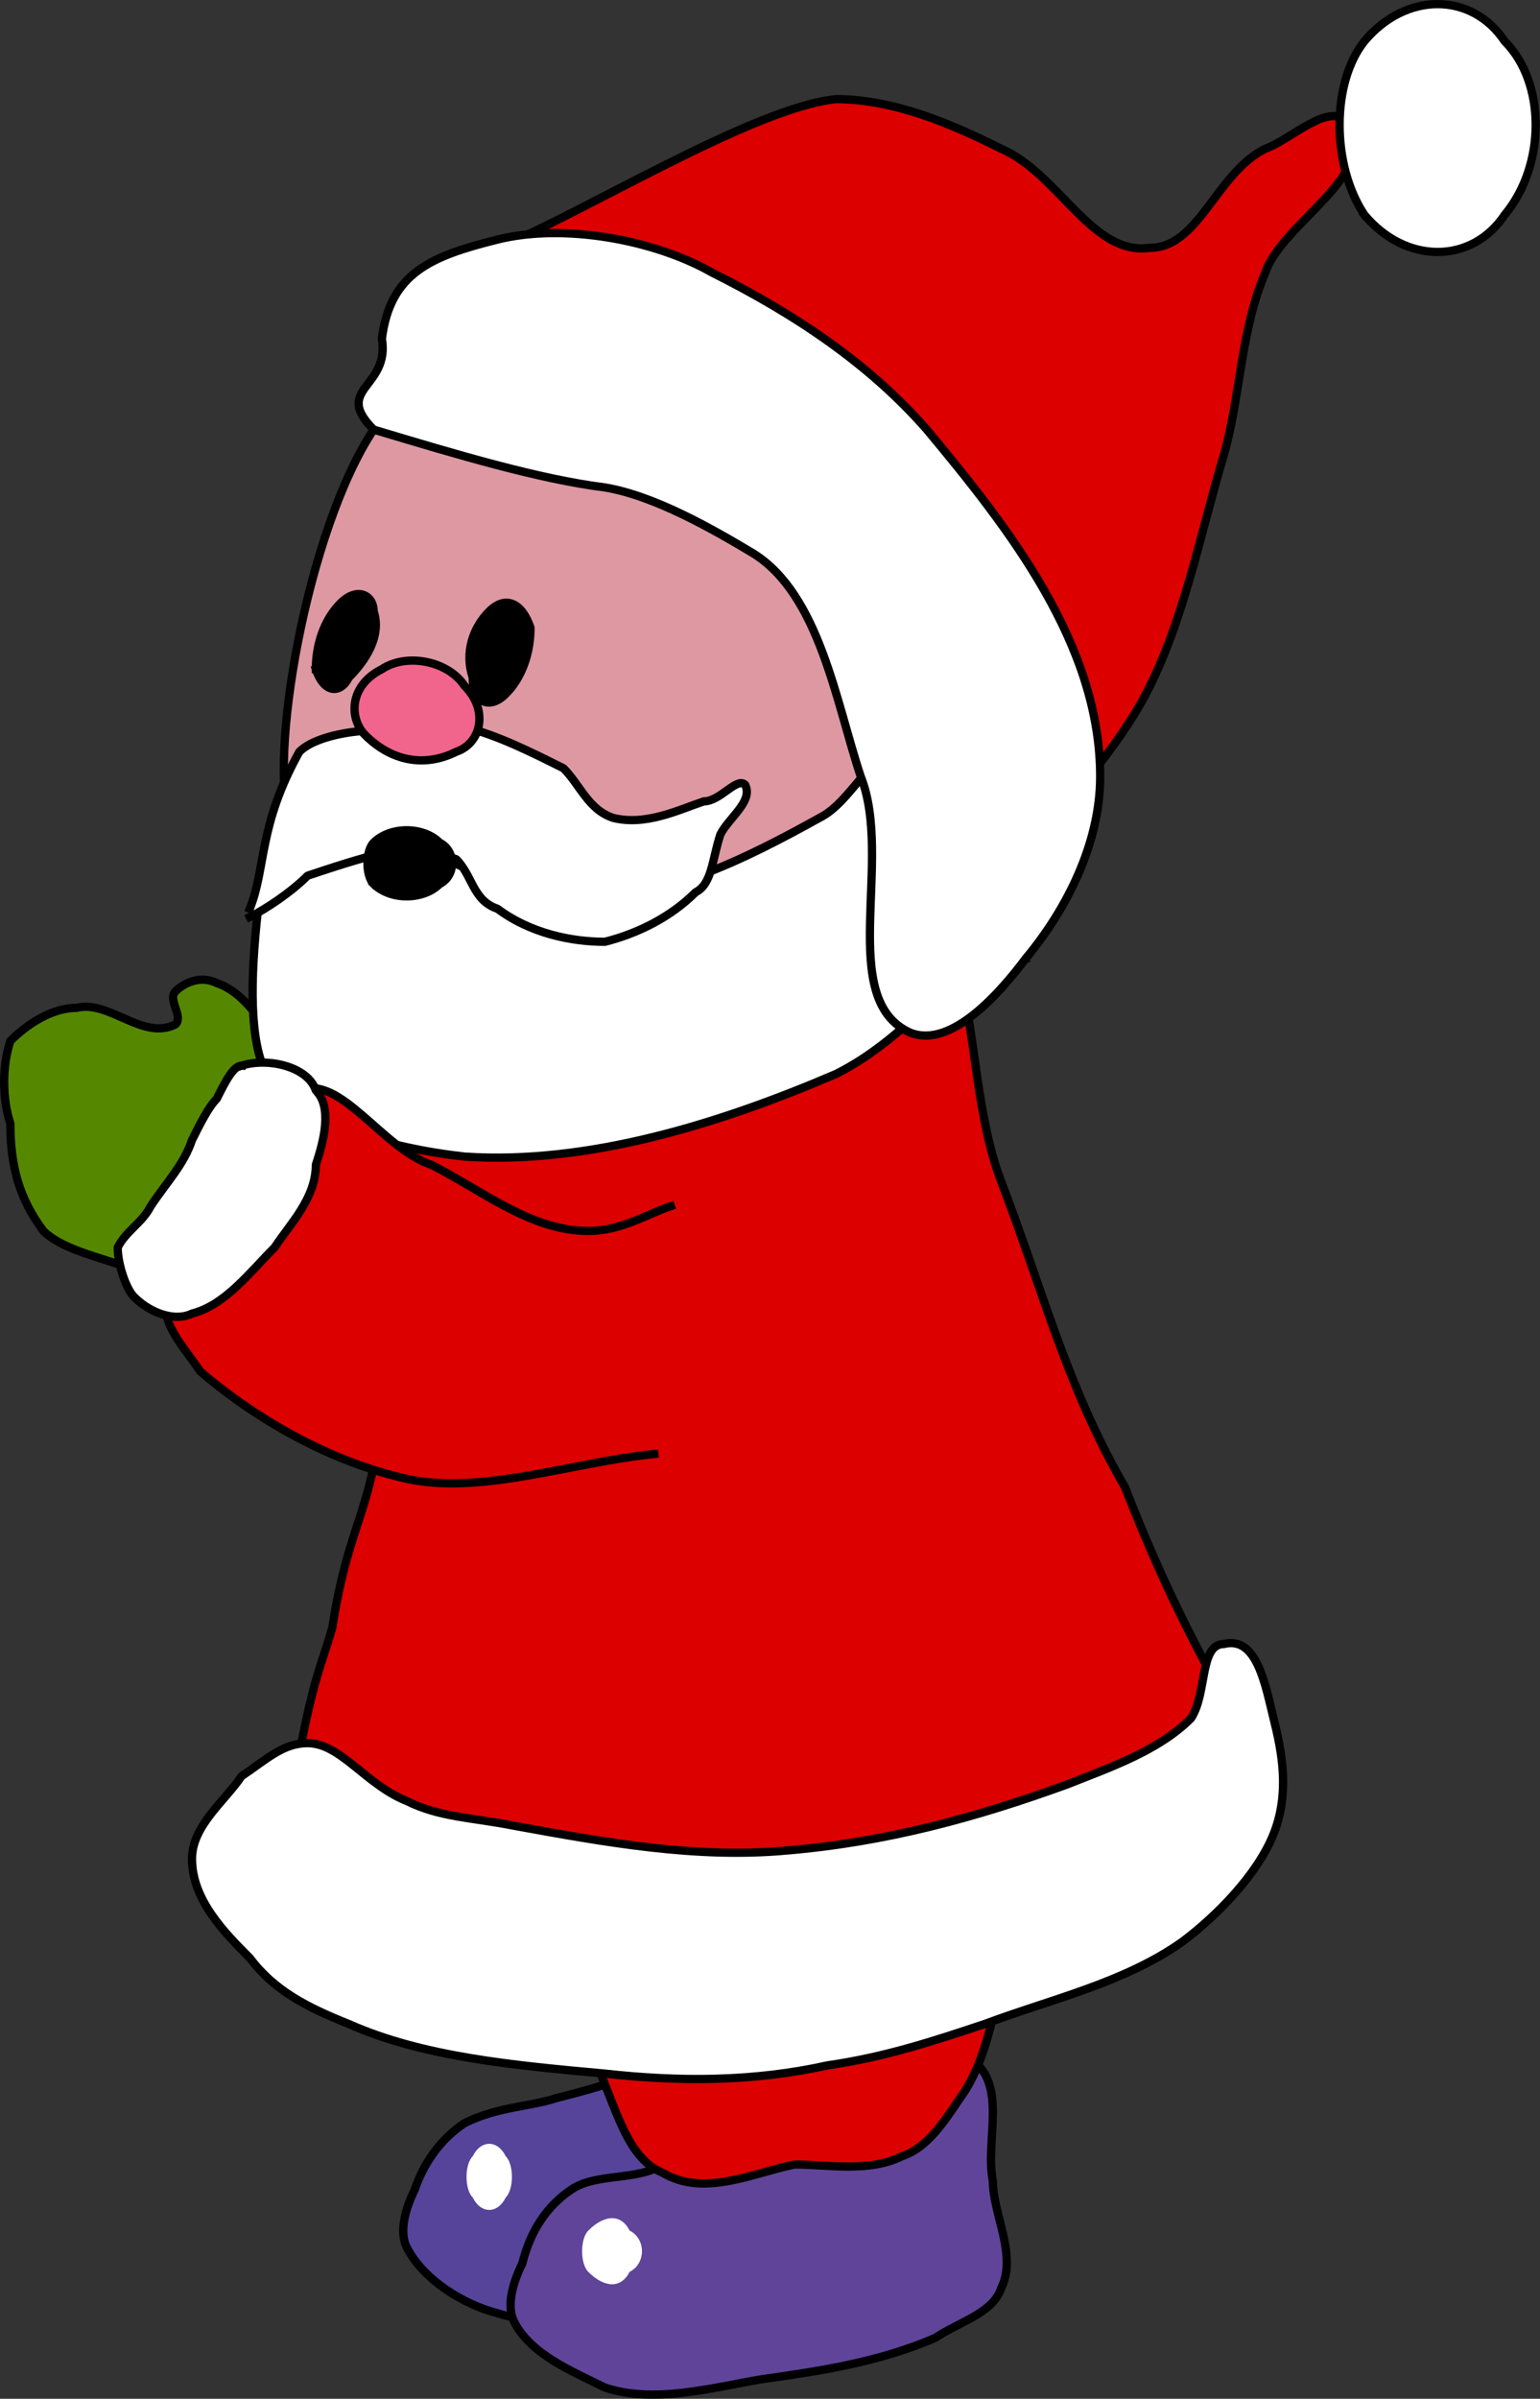 <svg xmlns="http://www.w3.org/2000/svg" width="186.529" height="290.363" version="1.2"><rect width="100%" height="100%" fill="#333333" stroke="none"/><g fill="none" fill-rule="evenodd" stroke="#000" stroke-linecap="square" stroke-linejoin="bevel" font-family="'Sans Serif'" font-size="12.5" font-weight="400"><path fill="#549" stroke-linecap="butt" d="M103.256 248c5 3 4 3 4 8 1 4 3 9 1 12-1 3-5 5-8 6-6 3-14 4-21 5-6 1-13 3-19 1-4-1-9-4-11-8-1-2 0-5 1-7 1-3 3-6 6-8 4-2 8-2 11-3 24-6 25-13 36-6" vector-effect="non-scaling-stroke"/><path fill="#604499" stroke-linecap="butt" d="M117.256 249c5 3 2 10 3 15 0 4 3 9 1 13-1 3-5 4-8 6-7 3-14 4-21 5-6 1-13 3-19 1-4-2-9-4-11-8-1-2 0-5 1-7 1-4 3-7 6-9s8-1 11-3c13-4 26-19 37-13" vector-effect="non-scaling-stroke"/><path fill="#d00" stroke-linecap="butt" d="M71.256 248c3 5 4 13 9 15 5 3 11 0 16-1 4 0 9 1 13-1 3-1 5-4 7-7 3-4 4-10 5-14" vector-effect="non-scaling-stroke"/><path fill="#580" stroke-linecap="butt" d="M14.256 153c-3-1-7-2-9-4-3-4-4-8-4-13-1-3-1-7 0-10 2-2 5-4 8-4 4-1 8 4 12 2 1-1-1-3 0-4s3-2 5-1c3 1 5 4 7 7 1 2 0 3 0 5" vector-effect="non-scaling-stroke"/><path fill="#dd98a2" stroke-linecap="butt" d="M45.256 52c-8 12-13 40-10 48s21 16 29 19c8 2 17 0 25-3 8-4 17-8 20-16 4-9 1-21-3-30-4-8-11-15-20-18-9-4-12-9-20-3-2 6-11-2-21 3" vector-effect="non-scaling-stroke"/><path fill="#d00" stroke-linecap="butt" d="M60.256 30c10-4 31-17 41-18 7 0 14 3 20 6 7 3 11 13 18 12 6 0 8-9 14-12 3-1 8-6 10-3 4 6-8 12-10 18-3 7-3 15-5 22-3 10-5 21-10 30-4 7-9 12-14 18m-8 15c2 8 2 17 5 25 5 13 8 25 15 37 12 31 22 36 16 42s-13 13-21 17c-31 14-52 10-67 9-11-1-27-2-32-11 5-34 6-33 8-40 2-13 5-14 6-27 0-10-4-21 0-30 1-4 4-8 9-11 8-5 18-6 28-8 14-3 27-4 41-5" vector-effect="non-scaling-stroke"/><path fill="#fff" stroke-linecap="butt" d="M121.256 114c-7 5-12 12-20 16-14 6-30 11-45 10-9-1-20-4-24-10-2-4-2-11-1-20 2-3 7-8 11-9 9-1 17 8 27 8 11 0 21-5 30-10 4-2 6-8 10-8 8 1 9 10 10 16 2 4 0 8 0 12" vector-effect="non-scaling-stroke"/><path fill="#fff" stroke-linecap="butt" d="M45.256 52c-5-5 2-5 1-11 1-8 6-10 14-12s19 0 26 4c10 5 19 11 26 19 10 12 21 26 21 42 0 8-4 16-9 22-3 4-9 11-14 9-9-4-2-21-6-31-3-9-5-22-13-27-5-3-12-7-18-8-8-1-18-4-28-7m120-26c5 6 13 6 17 0 5-6 5-16 0-21-4-6-12-6-17 0-4 5-4 15 0 21" vector-effect="non-scaling-stroke"/><path fill="#fff" stroke-linecap="butt" d="M30.256 110c2-5 1-10 6-19 3-3 13-3 11-2 3-1 6-1 9-1 4 1 8 3 12 5 2 2 3 5 6 6 4 1 8-1 11-2 2 0 4-3 5-2 1 2-2 4-3 6-1 3-1 6-3 7-3 3-7 5-11 6-4 0-9-1-13-4-3-1-3-4-5-6-3-1-6-1-8-1-4 1-7 2-10 3-2 2-5 4-7 5" vector-effect="non-scaling-stroke"/><path fill="#000" stroke-linecap="butt" d="M45.256 107c2 2 6 2 8 0 2-1 2-4 0-5-2-2-6-2-8 0-1 1-1 4 0 5m12-25c0 3 2 4 4 2s3-5 3-8c-1-3-3-4-5-2s-3 5-2 8" vector-effect="non-scaling-stroke"/><path fill="#d00" stroke-linecap="butt" d="M79.256 176c-10 1-21 5-30 3s-18-7-25-13c-2-3-5-6-4-9 1-4 5-4 7-7 3-3 6-6 7-10 1-3-1-7 2-8 5-2 10 7 16 9 6 3 12 8 19 8 4 0 7-2 10-3" vector-effect="non-scaling-stroke"/><path fill="#fff" stroke-linecap="butt" d="M29.256 129c3-1 8 0 9 3 2 2 1 6 0 9 0 4-3 7-5 10-3 3-6 7-10 8-2 1-5 0-7-2-1-1-2-4-2-6 1-2 3-3 4-5 2-3 4-5 5-8 1-2 2-4 3-5 1-2 2-4 3-4m8 82c-3 0-5 2-8 4-2 3-6 6-6 10 0 5 4 9 7 12 3 4 7 6 12 8 9 4 20 5 31 6 9 1 18 1 27-1 7-1 13-3 19-5 8-3 17-5 24-10 4-3 9-8 11-13s1-10 0-14-2-10-6-9c-3 0-2 6-4 9-4 4-10 6-15 8-11 4-22 7-34 8-11 1-22-1-33-3-5-1-9-1-13-3-5-2-8-7-12-7" vector-effect="non-scaling-stroke"/><path fill="#fff" stroke="none" d="M71.256 275c2 2 4 2 5 0 2-1 2-4 0-5-1-2-3-2-5 0-1 1-1 4 0 5m-14-9c1 2 3 2 4 0 1-1 1-4 0-5-1-2-3-2-4 0-1 1-1 4 0 5"/><path fill="#000" stroke-linecap="butt" d="M38.256 81c1 3 3 3 4 1 2-2 4-5 3-8 0-2-2-3-4-1s-3 5-3 8" vector-effect="non-scaling-stroke"/><path fill="#f1648c" stroke-linecap="butt" d="M44.256 89c3 3 7 4 11 2 3-1 4-5 1-8-2-3-7-4-10-2-4 2-4 6-2 8" vector-effect="non-scaling-stroke"/></g></svg>

